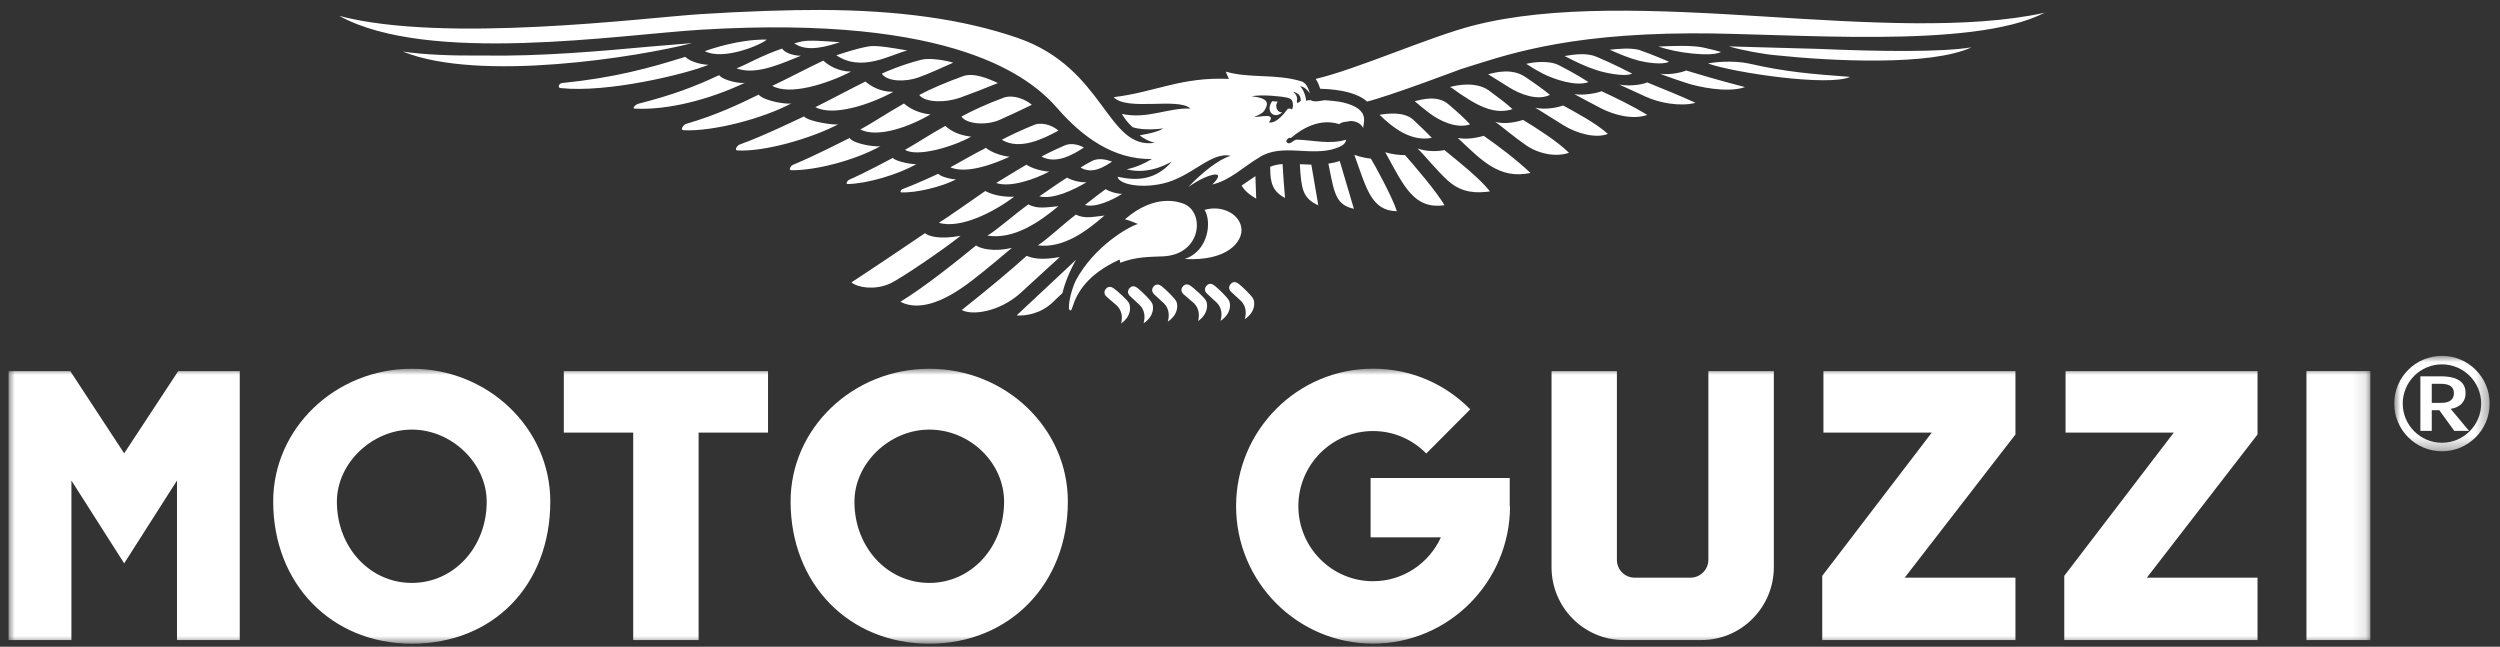 <?xml version="1.0" encoding="UTF-8"?>
<svg width="201px" height="52px" viewBox="0 0 201 52" version="1.1" xmlns="http://www.w3.org/2000/svg" xmlns:xlink="http://www.w3.org/1999/xlink">
    <rect x="0" y="0" width="201" height="52" fill="#333333" stroke="none"/>
    <title>Aprilia</title>
    <defs>
        <polygon id="path-1" points="0 0 189.886 0 189.886 22.112 0 22.112"></polygon>
        <polygon id="path-3" points="0 0 7.674 0 7.674 7.673 0 7.673"></polygon>
    </defs>
    <g id="03-Desktop" stroke="none" stroke-width="1" fill="none" fill-rule="evenodd">
        <g id="i-nostri-brand-motoguzzi" transform="translate(-399, -707)">
            <g id="brand" transform="translate(0, -3)">
                <g id="brand-carosello" transform="translate(0, 303.8)">
                    <g id="blocco-3" transform="translate(298.69, 352)">
                        <g id="Aprilia" transform="translate(101, 55)">
                            <g id="Group-3" transform="translate(0, 28.841)">
                                <mask id="mask-2" fill="white">
                                    <use xlink:href="#path-1"></use>
                                </mask>
                                <g id="Clip-2"></g>
                                <path d="M120.692,8.791 L109.506,8.791 L109.506,13.562 L115.158,13.562 C114.208,15.645 112.12,17.089 109.701,17.089 C106.389,17.089 103.698,14.385 103.698,11.052 C103.698,7.728 106.389,5.015 109.701,5.015 C111.384,5.015 112.882,5.702 113.982,6.821 L117.517,3.27 C115.517,1.234 112.76,0 109.701,0 C103.625,0 98.692,4.943 98.692,11.055 C98.692,17.155 103.625,22.106 109.701,22.106 C115.765,22.106 120.689,17.175 120.716,11.092 L120.692,11.092 L120.692,8.791 Z M9.294,6.807 C9.294,6.807 5.088,0.388 4.959,0.196 L0,0.196 L0,21.819 L5.052,21.819 L5.052,8.994 C5.052,8.994 8.954,15.125 9.294,15.652 C9.627,15.125 13.54,8.994 13.54,8.994 L13.54,21.819 L18.586,21.819 L18.586,0.196 L13.638,0.196 C13.513,0.388 9.294,6.807 9.294,6.807 L9.294,6.807 Z M44.64,5.14 L50.22,5.14 L50.22,21.819 L55.478,21.819 L55.478,5.14 L61.059,5.14 L61.059,0.196 L44.64,0.196 L44.64,5.14 Z M136.663,15.376 C136.663,16.148 136.014,16.802 135.244,16.802 L130.727,16.802 C129.946,16.802 129.309,16.164 129.309,15.376 L129.309,0.196 L124.053,0.196 L124.053,15.958 C124.053,19.192 126.656,21.819 129.866,21.819 L136.101,21.819 C139.315,21.819 141.926,19.192 141.926,15.958 L141.926,0.196 L136.663,0.196 L136.663,15.376 Z M145.914,5.14 L154.626,5.14 C154.626,5.14 145.908,16.539 145.819,16.656 L145.819,21.819 L161.352,21.819 L161.352,16.802 L152.448,16.802 C152.448,16.802 161.26,5.406 161.352,5.291 L161.352,0.196 L145.914,0.196 L145.914,5.14 Z M165.381,5.14 L174.084,5.14 C174.084,5.14 165.365,16.539 165.278,16.656 L165.278,21.819 L180.815,21.819 L180.815,16.802 L171.919,16.802 C171.919,16.802 180.72,5.406 180.815,5.291 L180.815,0.196 L165.381,0.196 L165.381,5.14 Z M184.749,21.819 L189.886,21.819 L189.886,0.194 L184.749,0.194 L184.749,21.819 Z M32.422,0.007 C26.277,0.007 21.275,4.79 21.275,10.676 C21.275,17.304 25.962,22.112 32.422,22.112 C38.975,22.112 43.553,17.409 43.553,10.676 C43.553,4.79 38.561,0.007 32.422,0.007 L32.422,0.007 Z M32.422,17.226 C29.042,17.226 26.395,14.358 26.395,10.696 C26.395,7.608 29.215,4.899 32.422,4.899 C35.633,4.899 38.441,7.608 38.441,10.696 C38.441,14.358 35.801,17.226 32.422,17.226 L32.422,17.226 Z M74.028,0.007 C67.878,0.007 62.874,4.79 62.874,10.676 C62.874,17.304 67.564,22.112 74.028,22.112 C80.478,22.112 85.165,17.304 85.165,10.676 C85.165,4.79 80.172,0.007 74.028,0.007 L74.028,0.007 Z M74.028,17.226 C70.651,17.226 68.006,14.358 68.006,10.696 C68.006,7.608 70.818,4.899 74.028,4.899 C77.286,4.899 80.039,7.554 80.039,10.696 C80.039,14.358 77.397,17.226 74.028,17.226 L74.028,17.226 Z" id="Fill-1" fill="#FFFFFF" mask="url(#mask-2)"></path>
                            </g>
                            <path d="M163.693,0.226 C157.609,1.564 149.24,1.036 141.085,0.523 C132.362,-0.028 124.188,-0.387 117.801,1.242 C114.259,2.146 108.358,4.791 105.092,5.543 C105.254,5.781 105.371,6.061 105.45,6.334 C107.244,6.387 108.517,6.729 109.226,7.366 C111.139,6.888 116.731,4.768 116.737,4.766 C120.149,3.711 124.806,1.932 135.228,1.88 C143.052,1.838 157.822,3.238 163.693,0.226 M104.325,7.319 C104.304,6.914 104.054,6.293 103.832,6.136 C104.16,6.153 104.438,6.44 104.618,6.7 C104.524,6.346 104.385,6.06 104.244,5.926 C104.234,5.916 104.226,5.909 104.214,5.9 C104.196,5.884 104.176,5.87 104.158,5.861 L104.16,5.853 C104.116,5.819 104.07,5.792 104.017,5.764 C101.928,5.095 99.792,5.533 97.862,4.957 C97.933,5.128 98.043,5.434 98.122,5.545 C94.283,5.364 92.178,6.612 88.846,7.012 C89.954,8.159 94.003,7.008 95.024,7.924 C93.146,7.869 91.536,8.806 89.508,8.358 C89.743,8.756 90.002,9.098 90.374,9.425 C90.878,9.614 91.944,9.651 92.832,9.524 C92.257,9.92 90.889,10.054 90.951,10.093 C91.128,10.246 91.642,10.574 92.181,10.679 C88.264,11.278 88.199,4.684 81.116,2.244 C76.737,0.734 71.481,0.017 65.231,0 C62.838,-0.008 59.2,0.105 55.564,0.341 C51.114,0.629 35.018,2.707 26.583,0.477 C33.755,4.416 49.131,1.978 55.764,1.583 C76.128,0.369 82.208,5.471 84.321,7.903 C86.342,10.228 88.854,12.039 91.921,11.985 C91.293,12.371 90.61,12.66 89.888,12.813 C91.803,13.316 93.509,12.175 93.528,12.192 C92.206,13.697 90.726,13.75 89.158,13.412 C89.279,14.02 91.011,14.365 92.801,13.958 C95.115,13.431 96.693,11.356 98.259,11.732 C97.347,11.965 95.896,13.117 94.842,14.249 C96.255,13.205 98.13,12.702 96.776,14.036 C98.259,13.669 99.161,12.695 100.551,11.856 C102.374,10.676 104.712,11.827 106.742,11.111 C107.072,10.983 107.467,10.848 107.547,10.427 C106.216,10.832 104.958,10.474 103.587,10.427 C103.274,10.411 102.979,11.004 102.717,10.551 C102.763,10.427 102.901,10.226 103.089,10.303 C104.155,9.384 105.565,8.717 106.99,9.184 C107.221,8.964 107.562,9.011 107.856,8.933 C108.285,8.919 108.698,9.089 108.906,9.486 C108.936,9.282 108.966,9.08 108.966,9.078 C109.008,8.804 108.981,8.569 108.881,8.366 C108.874,8.352 108.865,8.338 108.858,8.325 C108.837,8.29 108.815,8.259 108.791,8.226 C108.726,8.14 108.654,8.059 108.568,7.989 C108.556,7.976 108.544,7.967 108.529,7.955 C108.516,7.946 108.505,7.937 108.492,7.929 C108.251,7.755 107.868,7.568 107.254,7.43 C106.784,7.332 106.281,7.286 105.817,7.256 C105.454,7.303 104.99,7.442 104.698,7.256 C104.572,7.256 104.421,7.24 104.325,7.319 M103.186,8.007 C103.132,7.914 102.874,7.908 102.83,7.971 C101.979,9.131 101.494,9.067 101.333,9.036 C101.977,8.184 100.436,8.68 100.167,8.586 C100.532,8.456 100.848,8.282 100.971,8.079 C101.364,7.455 101.245,7.081 99.939,6.942 C100.77,6.766 102.452,6.968 102.745,7.038 C103.077,7.116 103.213,7.19 103.256,7.521 C103.281,7.727 103.256,7.866 103.186,8.007 M103.896,7.298 C103.804,7.378 103.658,7.521 103.587,7.444 C103.513,7.366 103.793,7.016 103.277,6.573 C103.61,6.675 103.882,6.779 103.896,7.298 M102.403,8.232 C102.3,8.24 102.194,8.213 102.103,8.136 C101.9,7.962 101.86,7.632 102.016,7.397 C102.02,7.389 102.029,7.384 102.038,7.374 L101.592,7.338 C101.014,8.139 101.747,8.827 102.403,8.232 M38.122,3.665 C35.662,3.688 33.402,3.603 31.692,3.344 C37.886,5.854 50.747,3.754 54.957,2.666 L51.62,2.942 C47.645,3.306 42.77,3.747 38.122,3.665 M44.369,6.281 C48.145,6.686 54.351,5.179 56.272,4.414 C55.311,4.355 54.657,4.025 54.406,3.77 C51.584,4.654 48.714,5.452 44.501,5.876 C44.244,5.902 44.124,6.254 44.369,6.281 M50.275,7.803 C50.222,7.883 50.228,7.926 50.403,7.935 C52.936,8.057 56.268,7.251 59.228,5.842 C58.966,5.966 57.494,5.702 57.123,5.243 C55.222,6.137 53.424,6.832 50.656,7.534 C50.482,7.578 50.348,7.704 50.275,7.803 M54.153,9.474 C54.112,9.576 54.122,9.662 54.279,9.671 C56.67,9.785 60.663,8.726 62.955,7.503 C62.723,7.627 60.794,7.36 60.302,6.81 C58.696,7.594 56.936,8.441 54.48,9.158 C54.326,9.202 54.214,9.348 54.153,9.474 M58.496,11.112 C58.46,11.206 58.468,11.287 58.607,11.295 C60.752,11.419 64.532,10.336 66.724,9.184 C66.516,9.294 64.355,9.002 63.951,8.563 C63.487,8.763 60.79,10.099 58.784,10.818 C58.65,10.865 58.548,10.994 58.496,11.112 M62.826,12.724 C62.796,12.81 62.808,12.882 62.93,12.885 C64.823,12.917 68.017,12.112 70.114,10.944 C69.929,11.046 67.997,10.829 67.613,10.297 C67.214,10.494 64.802,11.735 63.065,12.451 C62.948,12.5 62.865,12.618 62.826,12.724 M67.386,13.874 C67.366,13.941 67.376,13.998 67.473,13.996 C68.952,13.976 71.51,13.252 73.006,12.382 C72.865,12.463 71.338,12.212 71.092,11.896 C70.783,12.056 68.916,13.066 67.57,13.658 C67.482,13.698 67.419,13.792 67.386,13.874 M73.681,17.946 C73.681,17.946 70.055,20.407 67.769,21.902 C68.279,22.34 69.637,22.525 70.801,22.028 C71.647,21.669 75.3,19.167 76.541,18.157 C74.805,18.483 73.932,18.173 73.681,17.946 M77.783,18.937 C76.114,20.3 73.69,22.237 71.705,23.461 C72.566,23.916 74.104,24.081 76.623,22.361 C77.601,21.698 78.978,20.551 80.665,19.13 C79.238,19.466 78.174,19.21 77.783,18.937 M81.852,19.771 C80.569,20.928 78.812,22.396 76.634,24.125 C77.469,24.584 79.686,24.282 81.383,22.738 L83.517,20.78 C83.517,20.78 84.392,19.984 84.519,19.869 C83.252,20.076 82.554,20.054 81.852,19.771 M85.826,20.085 C85.258,20.616 81.253,24.368 81.046,24.56 C81.732,24.61 82.974,24.444 83.957,23.498 L84.229,23.238 C84.229,23.238 84.728,22.756 84.73,22.766 C84.917,21.953 85.354,20.898 85.826,20.085 M89.529,14.782 C89.157,14.801 88.521,14.616 88.208,14.408 C87.573,14.856 86.844,15.456 86.539,15.68 C87.38,15.918 88.751,15.296 89.529,14.782 M87.075,12.159 C86.672,12.371 86.35,12.557 86.192,12.674 C87.122,13.222 88.071,12.636 88.722,12.188 C88.3,12.054 87.644,11.847 87.075,12.159 M84.916,10.892 C84.08,11.254 83.33,11.625 83.047,11.79 C84.21,12.422 85.553,11.651 86.45,11.067 C86.131,10.862 85.451,10.652 84.918,10.889 C84.918,10.89 84.918,10.892 84.916,10.892 M82.54,9.206 C81.491,9.625 80.301,10.19 79.856,10.439 C81.273,11.286 83.103,10.41 84.416,9.698 L84.393,9.698 C84.048,9.364 83.251,9.007 82.54,9.206 M80.014,7.049 C78.651,7.55 77.426,8.122 76.61,8.573 C77.063,9.217 78.676,9.284 79.683,8.836 C80.514,8.468 81.312,8.088 82.289,7.616 L82.254,7.614 C81.817,7.235 80.854,6.772 80.014,7.049 M76.711,5.333 C75.442,5.789 74.072,6.374 73.215,6.836 C73.712,7.476 75.35,7.462 76.496,7.055 C77.428,6.724 78.378,6.349 79.542,5.878 C78.837,5.541 77.571,4.999 76.711,5.333 M73.365,4.008 C71.864,4.394 70.542,4.954 70.209,5.121 C70.641,5.772 72.09,5.803 73.138,5.432 C73.945,5.144 74.919,4.703 75.95,4.24 C75.32,4.044 74.024,3.83 73.365,4.008 M69.174,2.927 C68.057,3.12 67.094,3.486 66.548,3.642 C68.585,5.02 70.833,3.629 72.252,3.258 C71.286,3.091 69.811,2.816 69.174,2.927 M63.781,2.528 C63.495,2.593 63.272,2.65 63.168,2.684 C64.245,3.444 65.865,2.9 66.844,2.595 C65.504,2.502 64.388,2.408 63.781,2.528 M67.732,4.957 C66.707,4.947 65.942,4.474 65.506,4.074 C64.429,4.574 62.427,5.624 61.399,6.103 C62.803,6.896 65.788,5.956 67.732,4.957 M71.136,6.584 C70.113,6.598 69.34,6.142 68.89,5.754 C67.826,6.279 65.88,7.316 64.866,7.815 C66.286,8.576 69.218,7.628 71.136,6.584 M74.118,8.397 C73.204,8.316 72.456,7.93 71.986,7.522 C70.468,8.39 69.268,9.198 68.481,9.61 C69.881,10.326 72.5,9.359 74.118,8.397 M72.068,11.246 C73.032,11.842 75.842,11.042 77.387,10.19 C76.544,10.082 75.861,9.822 75.311,9.325 C74.01,10.04 72.752,10.883 72.068,11.246 M71.783,14.666 C72.958,14.721 75.031,14.221 76.2,13.613 C76.084,13.674 74.93,13.436 74.75,13.17 C74.496,13.284 72.971,13.997 71.878,14.403 C71.802,14.43 71.75,14.501 71.721,14.568 C71.702,14.618 71.707,14.663 71.783,14.666 M80.846,15.016 C80.012,15.045 79.183,14.908 78.524,14.558 C77.09,15.543 75.606,16.61 74.796,17.111 C76.524,17.635 79.26,16.224 80.846,15.016 M85.808,16.456 C84.686,17.316 83.434,18.512 82.749,18.927 C84.805,19.188 86.685,17.775 88.108,16.528 C87.188,16.628 86.544,16.814 85.808,16.456 M84.404,15.781 C83.434,15.859 82.751,16.033 81.989,15.634 C80.781,16.504 79.426,17.725 78.694,18.144 C80.851,18.477 82.869,17.048 84.404,15.781 M85.098,13.48 C84.253,14.014 83.279,14.721 82.872,14.987 C83.99,15.261 85.626,14.466 86.666,13.856 C86.171,13.879 85.516,13.72 85.098,13.48 M80.481,11.802 C79.883,11.746 79.046,11.474 78.578,11.09 C77.498,11.631 76.241,12.38 75.716,12.653 C77.019,13.205 79.158,12.408 80.481,11.802 M81.838,12.44 C80.925,12.966 79.844,13.65 79.402,13.913 C80.568,14.31 82.544,13.589 83.671,12.995 C83.145,12.982 82.268,12.744 81.838,12.44 M60.956,2.382 C58.677,2.351 56.426,3.157 55.972,3.311 C57.498,4.098 60.591,2.766 60.956,2.382 M62.196,3.105 C60.578,3.642 59.103,4.504 58.524,4.694 C60.166,5.318 62.426,4.168 63.707,3.682 C63.071,3.688 62.352,3.415 62.196,3.105 M85.812,21.736 C85.682,21.974 85.235,23.123 85.248,23.99 C85.269,24.104 85.34,24.166 85.395,24.151 C85.448,24.135 85.475,24.074 85.536,23.892 C85.902,22.712 86.748,21.248 89.321,20.068 C89.346,20.111 89.362,20.223 89.376,20.326 C90.716,19.81 91.836,19.861 92.826,19.811 C95.943,19.66 96.194,16.258 94.49,15.588 C94.138,15.451 92.19,14.709 89.752,16.833 C90.016,16.874 90.8,17.208 90.8,17.208 C90.089,17.406 87.296,18.974 85.812,21.736 M88.254,22.393 C88.108,22.54 88.009,22.804 88.266,23.044 C88.499,23.26 88.649,23.364 89.105,23.768 C89.522,24.178 89.573,24.704 89.449,25.21 C90.287,24.608 90.228,23.85 90.08,23.568 C89.935,23.293 89.172,22.617 88.884,22.406 C88.594,22.193 88.401,22.241 88.254,22.393 M90.96,23.742 C91.362,24.168 91.393,24.695 91.25,25.197 C92.11,24.626 92.078,23.866 91.94,23.578 C91.803,23.299 91.068,22.594 90.785,22.373 C90.504,22.15 90.313,22.19 90.155,22.338 C90.006,22.481 89.898,22.74 90.146,22.987 C90.372,23.214 90.518,23.322 90.96,23.742 M92.09,22.851 C92.316,23.074 92.464,23.182 92.905,23.6 C93.308,24.026 93.34,24.552 93.202,25.056 C94.058,24.482 94.026,23.722 93.886,23.435 C93.751,23.155 93.011,22.454 92.73,22.232 C92.448,22.011 92.256,22.05 92.096,22.198 C91.95,22.342 91.844,22.6 92.09,22.851 M94.443,22.196 C94.3,22.344 94.2,22.607 94.456,22.848 C94.689,23.062 94.84,23.167 95.296,23.571 C95.712,23.983 95.764,24.507 95.639,25.015 C96.478,24.412 96.421,23.653 96.272,23.37 C96.126,23.098 95.362,22.42 95.074,22.208 C94.785,21.997 94.593,22.043 94.443,22.196 M97.15,23.545 C97.552,23.972 97.583,24.498 97.44,24.999 C98.3,24.429 98.269,23.668 98.131,23.38 C97.996,23.102 97.258,22.398 96.975,22.175 C96.696,21.954 96.501,21.992 96.347,22.142 C96.196,22.284 96.089,22.54 96.335,22.792 C96.562,23.016 96.709,23.125 97.15,23.545 M96.157,16.074 C96.748,17.002 96.485,19.388 94.552,20.024 C98.082,20.21 99.146,18.587 99.128,17.691 C99.1,16.447 97.582,15.65 96.157,16.074 M98.28,22.652 C98.507,22.876 98.653,22.986 99.096,23.404 C99.5,23.83 99.532,24.356 99.392,24.86 C100.248,24.285 100.215,23.524 100.076,23.238 C99.942,22.958 99.202,22.257 98.919,22.035 C98.638,21.814 98.447,21.853 98.289,22.001 C98.142,22.145 98.034,22.406 98.28,22.652 M99.946,13.563 L99.948,13.563 C99.948,13.563 99.241,14.048 99.138,14.12 C99.36,14.51 99.751,14.854 100.31,15.174 C100.301,14.949 100.25,13.57 100.25,13.57 C100.25,13.57 100.247,13.458 100.246,13.36 C100.134,13.436 99.946,13.563 99.946,13.563 M102.426,12.391 C102.034,12.418 101.713,12.49 101.435,12.609 L101.435,12.716 C101.435,13.936 101.65,14.6 102.626,15.115 C102.608,14.893 102.518,13.763 102.518,13.763 C102.518,13.763 102.436,12.514 102.426,12.391 M104.741,12.437 C104.646,12.434 103.836,12.402 103.816,12.401 C103.938,14.354 104.013,15.132 105.302,15.706 C105.262,15.476 104.758,12.536 104.741,12.437 M107.025,12.146 C106.748,12.239 106.445,12.31 106.111,12.358 C106.13,12.452 106.196,12.774 106.196,12.774 C106.607,14.864 106.778,15.674 108.164,15.99 C108.102,15.781 107.058,12.257 107.025,12.146 M109.53,11.956 C109.288,11.93 108.702,11.839 108.2,11.65 C109.18,14.347 109.549,16.14 111.617,16.183 C111.292,15.105 109.817,12.416 109.53,11.956 M110.684,11.438 C112.229,14.26 113.012,16.033 115.44,15.703 C114.86,14.642 112.853,12.327 112.273,11.67 C111.854,11.679 111.149,11.597 110.684,11.438 M115.733,13.737 C116.133,14.094 116.563,14.344 117.036,14.496 C117.541,14.651 118.119,14.701 118.82,14.626 C118.914,14.616 119.009,14.606 119.105,14.588 C118.306,13.554 116.417,12.057 115.438,11.264 C115.032,11.362 114.085,11.431 113.277,11.135 C113.277,11.136 113.277,11.136 113.278,11.136 C113.693,11.514 114.882,12.971 115.733,13.737 M116.517,10.289 C118.481,12.152 119.861,13.622 122.359,13.108 C121.318,12.098 119.733,10.909 118.604,10.12 C118.302,10.201 117.359,10.468 116.517,10.289 M122.02,10.889 C123.035,11.585 124.434,11.845 125.454,11.483 C124.528,10.562 122.844,9.498 121.768,8.841 C121.448,8.942 120.379,9.252 119.526,8.992 C119.984,9.313 121.076,10.243 122.02,10.889 M125.028,9.28 C126.044,9.91 127.606,10.364 128.582,9.965 C127.642,9.11 126.064,8.275 124.992,7.684 C124.684,7.796 123.589,8.072 122.75,7.857 C123.207,8.146 124.081,8.692 125.028,9.28 M128.076,7.93 C129.066,8.432 130.561,8.851 131.751,8.442 C130.507,7.681 129.243,7.084 128.079,6.533 C127.807,6.66 126.683,6.9 125.887,6.768 C126.335,6.999 127.15,7.46 128.076,7.93 M131.614,6.968 C132.676,7.466 134.415,7.795 135.631,7.466 C134.296,6.847 132.959,6.333 131.746,5.826 C131.47,5.954 130.533,6.173 129.513,6.006 C129.91,6.194 130.696,6.533 131.614,6.968 M135.132,5.945 C135.7,6.116 138.108,6.719 139.61,6.204 C137.388,5.622 136.01,5.214 134.879,4.869 C134.523,5.022 133.591,5.24 132.786,5.131 C133.193,5.299 134.568,5.776 135.132,5.945 M132.639,2.943 C133.491,3.223 134.419,3.407 135.331,3.499 C135.928,3.563 137.208,3.656 137.673,3.375 C137.455,3.315 136.934,3.166 136.246,3.019 C135.299,2.824 133.703,2.894 132.639,2.943 M128.731,3.2 L128.729,3.2 C129.522,3.542 130.224,3.859 131.11,4.088 C131.678,4.232 133.017,4.436 133.496,4.162 C133.18,4.028 132.21,3.601 131.07,3.206 C130.311,3.02 129.33,3.142 128.731,3.2 M125.102,3.704 C125.93,4.13 126.694,4.519 127.652,4.832 C128.326,5.053 129.934,5.409 130.534,5.116 C130.17,4.932 129.067,4.357 127.755,3.8 C127.717,3.789 127.68,3.774 127.636,3.755 C126.812,3.402 125.729,3.609 125.102,3.704 M122.02,4.334 C122.434,4.605 122.774,4.817 123.379,5.13 C124.267,5.583 126.034,6.175 127.023,5.799 C126.748,5.62 125.814,5.033 124.636,4.439 C123.874,4.042 122.572,4.193 122.02,4.334 M118.964,5.17 L118.956,5.171 C119.499,5.514 120.102,5.886 120.648,6.227 C121.537,6.788 122.955,7.319 123.926,6.826 C123.44,6.424 122.696,5.887 121.928,5.377 C120.868,4.661 119.52,5.02 118.964,5.17 M115.887,6.195 L116.058,6.285 C116.439,6.568 116.859,6.86 117.364,7.172 C118.281,7.741 119.544,8.42 120.916,7.976 C120.485,7.56 119.655,6.949 118.972,6.441 C117.918,5.743 116.446,6.044 115.887,6.195 M114.428,10.283 C114.164,10 113.558,9.398 112.913,8.805 C112.14,8.138 110.789,8.341 110.227,8.425 C111.264,9.455 112.764,10.616 114.428,10.283 M113.053,7.334 C113.397,7.632 113.754,7.934 114.248,8.305 C115.042,8.902 116.387,9.574 117.504,9.2 C117.112,8.768 116.475,8.186 115.814,7.623 C115.809,7.619 115.807,7.617 115.8,7.613 C114.878,6.797 113.6,7.216 113.053,7.334 M136.641,4.308 C138.758,5.058 146.362,6.17 148.057,5.382 C144.959,5.146 142.94,4.998 139.901,4.304 C138.588,4.03 137.005,4.208 136.641,4.308 M141.974,3.631 C146.49,4.114 154.564,4.523 157.814,3.007 C155.355,3.41 150.336,3.338 145.562,3.132 C144.172,3.1 142.795,3.061 141.463,3.019 C140.379,2.986 139.326,2.954 138.328,2.929 C139.282,3.235 141.296,3.583 141.974,3.631" id="Fill-4" fill="#FFFFFF"></path>
                            <path d="M194.824,31.588 L194.824,30.056 L195.529,30.056 C196.318,30.056 196.604,30.337 196.604,30.824 C196.604,31.31 196.256,31.588 195.632,31.588 L194.824,31.588 Z M196.342,32.073 C197.023,31.963 197.543,31.576 197.543,30.794 C197.543,29.701 196.516,29.455 195.564,29.455 L193.909,29.455 L193.909,33.843 L194.824,33.843 L194.824,32.181 L195.431,32.181 L196.634,33.843 L197.821,33.843 L196.342,32.073 Z" id="Fill-6" fill="#FFFFFF"></path>
                            <g id="Group-10" transform="translate(191.806, 27.81)">
                                <mask id="mask-4" fill="white">
                                    <use xlink:href="#path-3"></use>
                                </mask>
                                <g id="Clip-9"></g>
                                <path d="M3.836,7.673 C1.72,7.673 0,5.952 0,3.838 C0,1.721 1.72,0 3.836,0 C5.953,0 7.674,1.721 7.674,3.838 C7.674,5.952 5.953,7.673 3.836,7.673 M3.836,0.685 C2.098,0.685 0.684,2.098 0.684,3.838 C0.684,5.575 2.098,6.988 3.836,6.988 C5.574,6.988 6.99,5.575 6.99,3.838 C6.99,2.098 5.574,0.685 3.836,0.685" id="Fill-8" fill="#FEFEFE" mask="url(#mask-4)"></path>
                            </g>
                        </g>
                    </g>
                </g>
            </g>
        </g>
    </g>
</svg>